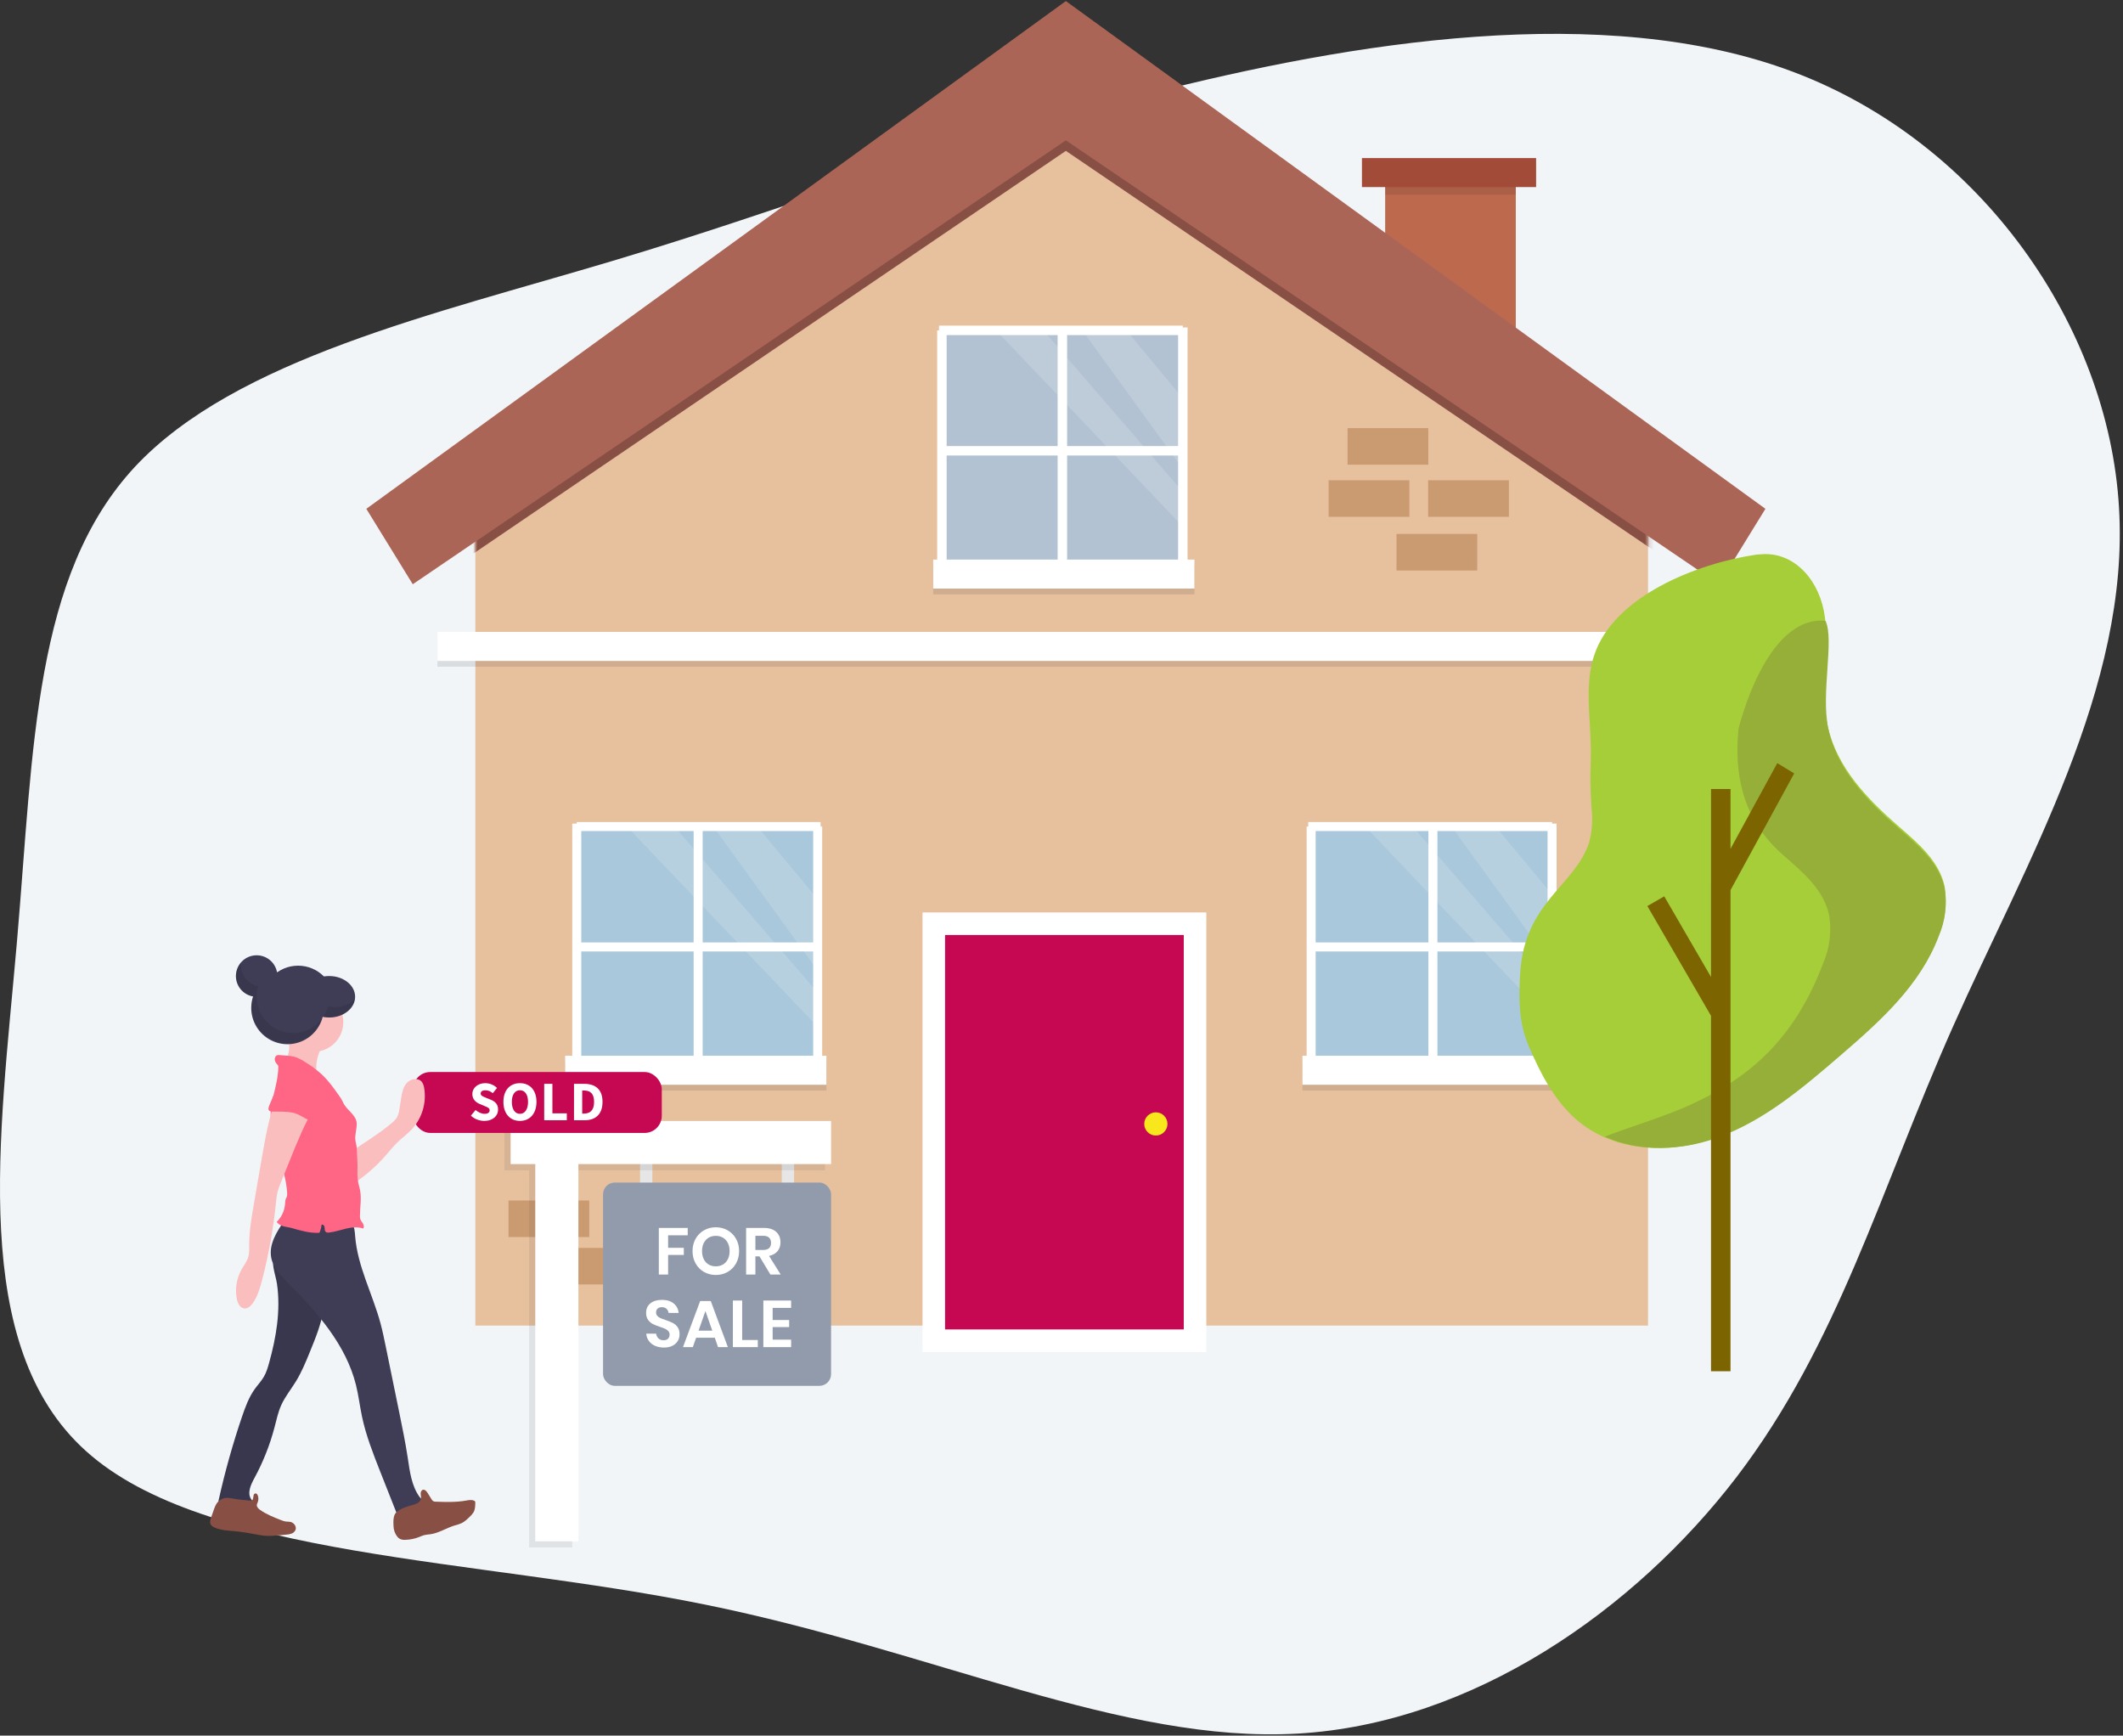 <?xml version="1.0" encoding="UTF-8"?>
<svg width="471px" height="385px" viewBox="0 0 471 385" version="1.1" xmlns="http://www.w3.org/2000/svg" xmlns:xlink="http://www.w3.org/1999/xlink">
    <rect x="0" y="0" width="471" height="385" fill="#333333" stroke="none"/>
    <!-- Generator: Sketch 63.1 (92452) - https://sketch.com -->
    <title>Illustration / Home Purchase</title>
    <desc>Created with Sketch.</desc>
    <defs>
        <polygon id="path-1" points="260.168 80.35 260.168 271.507 1.02402027e-12 271.507 1.02402027e-12 80.35 21.895 66.898 42.503 54.231 130.406 0.218"></polygon>
    </defs>
    <g id="ADA-Updates" stroke="none" stroke-width="1" fill="none" fill-rule="evenodd">
        <g id="ADA-Home-Purchase:-Specs" transform="translate(-765, -109)">
            <g id="Illustration-/-Home-Purchase" transform="translate(765, 104)">
                <g id="Group" transform="translate(0, 5.233)">
                    <path d="M397.787,15.696 C439.766,31.494 467.736,72.32 470.104,112.213 C472.586,152.113 449.466,191.081 433.286,227.485 C417.106,263.889 407.859,297.824 385.282,327.398 C362.711,356.876 326.802,382.087 287.917,384.321 C249.031,386.555 207.269,366.008 156.314,355.68 C105.472,345.359 45.431,345.35 19.126,321.694 C-6.923,298.367 -0.024,251.948 3.68,209.581 L3.791,208.299 C7.464,165.59 7.492,127.484 29.92,103.33 C52.236,79.426 96.606,69.39 135.65,57.718 L136.831,57.364 C175.773,45.696 209.142,32.246 253.204,20.994 L254.904,20.562 C299.818,9.128 355.808,-0.102 397.787,15.696 Z" id="Path" fill="#F2F5F8"></path>
                    <g id="Group-13" transform="translate(46.614, 0)">
                        <g id="Group-17" transform="translate(33.778, 0)">
                            <g id="Right-House" transform="translate(0.878, 0)">
                                <g id="Path" transform="translate(24.189, 22.309)">
                                    <mask id="mask-2" fill="white">
                                        <use xlink:href="#path-1"></use>
                                    </mask>
                                    <use id="Mask" fill="#E7C09D" fill-rule="nonzero" xlink:href="#path-1"></use>
                                    <polygon fill="#884F44" fill-rule="nonzero" mask="url(#mask-2)" points="131.011 -19.971 -24.189 92.664 -13.885 109.398 131.011 10.923 275.906 109.398 286.21 92.664"></polygon>
                                </g>
                                <g id="Chimney" transform="translate(220.885, 34.538)" fill-rule="nonzero">
                                    <rect id="Rectangle" fill="#BC694E" x="5.152" y="6.658" width="28.979" height="31.533"></rect>
                                    <rect id="Rectangle" fill="#000000" opacity="0.1" x="5.152" y="5.204" width="28.979" height="3.218"></rect>
                                    <rect id="Rectangle" fill="#A34B39" x="0" y="0.292" width="38.639" height="6.436"></rect>
                                </g>
                                <g id="Door" transform="translate(125.873, 204.673)" fill-rule="nonzero">
                                    <rect id="Rectangle" stroke="#FFFFFF" stroke-width="5" fill="#C60751" x="0.025" y="0" width="57.958" height="92.498"></rect>
                                    <ellipse id="Oval" fill="#F8E71C" cx="49.289" cy="44.41" rx="2.576" ry="2.575"></ellipse>
                                </g>
                                <g id="Roof" fill="#AB6557" fill-rule="nonzero">
                                    <polygon id="Path" points="155.199 -1.60003167e-14 1.28002534e-13 112.635 10.303 129.369 155.199 30.894 300.094 129.369 310.399 112.635"></polygon>
                                </g>
                                <g id="Left-Window" transform="translate(15.775, 139.941)">
                                    <g id="Group-4">
                                        <rect id="Rectangle" fill="#91CCF6" fill-rule="nonzero" opacity="0.7" x="30.591" y="42.849" width="54.094" height="54.065"></rect>
                                        <rect id="Rectangle" fill="#000000" fill-rule="nonzero" opacity="0.1" x="28.337" y="95.305" width="57.958" height="6.436"></rect>
                                        <rect id="Rectangle-Copy-13" fill="#000000" fill-rule="nonzero" opacity="0.1" x="-2.04804054e-12" y="1.287" width="269.232" height="6.436"></rect>
                                        <rect id="Rectangle" fill="#FFFFFF" fill-rule="nonzero" x="28.337" y="94.018" width="57.958" height="6.436"></rect>
                                        <rect id="Rectangle-Copy-14" fill="#FFFFFF" fill-rule="nonzero" x="-2.04804054e-12" y="0" width="269.232" height="6.436"></rect>
                                        <polygon id="Path" fill="#FFFFFF" fill-rule="nonzero" opacity="0.15" transform="translate(72.35, 58.544) scale(-1, 1) translate(-72.35, -58.544) " points="83.498 43.171 61.203 73.917 61.203 58.251 73.735 43.171"></polygon>
                                        <polygon id="Path" fill="#FFFFFF" fill-rule="nonzero" opacity="0.15" transform="translate(62.774, 64.932) scale(-1, 1) translate(-62.774, -64.932) " points="83.498 43.171 42.051 86.693 42.051 79.015 72.981 43.171"></polygon>
                                        <line x1="30.591" y1="69.882" x2="84.686" y2="69.882" id="Path" stroke="#FFFFFF" stroke-width="2"></line>
                                        <line x1="57.843" y1="43.096" x2="57.843" y2="97.16" id="Path-Copy-2" stroke="#FFFFFF" stroke-width="2"></line>
                                    </g>
                                    <line x1="30.913" y1="43.171" x2="85.008" y2="43.171" id="Path" stroke="#FFFFFF" stroke-width="2"></line>
                                    <line x1="84.364" y1="43.171" x2="84.364" y2="97.236" id="Path" stroke="#FFFFFF" stroke-width="2"></line>
                                    <line x1="30.913" y1="42.528" x2="30.913" y2="96.592" id="Path" stroke="#FFFFFF" stroke-width="2"></line>
                                </g>
                                <rect id="Rectangle-Copy-15" fill="#CA9A70" fill-rule="nonzero" x="41.016" y="276.585" width="17.91" height="8.104"></rect>
                                <rect id="Rectangle-Copy-16" fill="#CA9A70" fill-rule="nonzero" x="31.551" y="266.074" width="17.91" height="8.104"></rect>
                                <g id="Right-Window" transform="translate(207.684, 182.468)">
                                    <rect id="Rectangle" fill="#91CCF6" fill-rule="nonzero" opacity="0.7" transform="translate(28.657, 27.354) rotate(-180) translate(-28.657, -27.354) " x="1.61" y="0.322" width="54.094" height="54.065"></rect>
                                    <rect id="Rectangle" fill="#000000" fill-rule="nonzero" opacity="0.1" transform="translate(28.979, 55.996) rotate(-180) translate(-28.979, -55.996) " x="-1.35202676e-12" y="52.777" width="57.958" height="6.436"></rect>
                                    <rect id="Rectangle" fill="#FFFFFF" fill-rule="nonzero" transform="translate(28.979, 54.708) rotate(-180) translate(-28.979, -54.708) " x="-1.35202676e-12" y="51.49" width="57.958" height="6.436"></rect>
                                    <polygon id="Path" fill="#FFFFFF" fill-rule="nonzero" opacity="0.15" points="33.087 0.644 55.382 31.39 55.382 15.724 42.85 0.644"></polygon>
                                    <polygon id="Path" fill="#FFFFFF" fill-rule="nonzero" opacity="0.15" points="13.936 0.644 55.382 44.166 55.382 36.488 24.452 0.644"></polygon>
                                    <line x1="55.704" y1="27.354" x2="1.61" y2="27.354" id="Path" stroke="#FFFFFF" stroke-width="2"></line>
                                    <line x1="55.382" y1="0.644" x2="1.288" y2="0.644" id="Path" stroke="#FFFFFF" stroke-width="2"></line>
                                    <line x1="1.932" y1="0.644" x2="1.932" y2="54.708" id="Path" stroke="#FFFFFF" stroke-width="2"></line>
                                    <line x1="55.382" y1="6.40012669e-14" x2="55.382" y2="54.065" id="Path" stroke="#FFFFFF" stroke-width="2"></line>
                                    <line x1="28.946" y1="0.568" x2="28.946" y2="54.633" id="Path-Copy-3" stroke="#FFFFFF" stroke-width="2"></line>
                                </g>
                            </g>
                            <rect id="Rectangle" fill="#9DC4E9" fill-rule="nonzero" opacity="0.7" transform="translate(155.302, 99.762) rotate(-180) translate(-155.302, -99.762) " x="128.254" y="72.73" width="54.094" height="54.065"></rect>
                            <g id="Group-6" transform="translate(126.644, 72.73)"></g>
                            <rect id="Rectangle" fill="#000000" fill-rule="nonzero" opacity="0.1" transform="translate(155.624, 128.403) rotate(-180) translate(-155.624, -128.403) " x="126.644" y="125.185" width="57.958" height="6.436"></rect>
                            <polygon id="Path" fill="#FFFFFF" fill-rule="nonzero" opacity="0.15" points="159.732 73.051 182.027 103.797 182.027 88.131 169.495 73.051"></polygon>
                            <polygon id="Path" fill="#FFFFFF" fill-rule="nonzero" opacity="0.15" points="140.58 73.051 182.027 116.573 182.027 108.895 151.096 73.051"></polygon>
                            <path d="M182.027,72 L182.027,72.407 L183.078,72.408 L183.077,123.897 L184.603,123.898 L184.603,130.334 L126.644,130.334 L126.644,123.898 L127.524,123.897 L127.525,73.051 L127.932,73.051 L127.932,72 L182.027,72 Z M154.25,100.812 L129.628,100.812 L129.627,123.897 L154.249,123.897 L154.25,100.812 Z M180.975,100.812 L156.353,100.812 L156.352,123.897 L180.974,123.897 L180.975,100.812 Z M180.975,74.102 L156.353,74.102 L156.353,98.71 L180.975,98.71 L180.975,74.102 Z M154.25,74.102 L129.628,74.102 L129.628,98.71 L154.25,98.71 L154.25,74.102 Z" id="Combined-Shape" fill="#FFFFFF" fill-rule="nonzero"></path>
                            <rect id="Rectangle-Copy-2" fill="#CA9A70" fill-rule="nonzero" x="236.456" y="106.305" width="17.91" height="8.104"></rect>
                            <rect id="Rectangle-Copy-17" fill="#CA9A70" fill-rule="nonzero" x="218.577" y="94.743" width="17.91" height="8.104"></rect>
                            <rect id="Rectangle-Copy-8" fill="#CA9A70" fill-rule="nonzero" x="229.431" y="118.214" width="17.91" height="8.104"></rect>
                            <rect id="Rectangle-Copy-9" fill="#CA9A70" fill-rule="nonzero" x="214.371" y="106.305" width="17.91" height="8.104"></rect>
                            <g id="Group-9" transform="translate(31.526, 244.325)">
                                <g id="Group-10" transform="translate(30.078, 12.298)" fill="#E6E6E6">
                                    <rect id="Rectangle" x="0" y="0" width="2.734" height="6.832"></rect>
                                    <rect id="Rectangle-Copy-19" x="31.445" y="0" width="2.734" height="6.832"></rect>
                                </g>
                                <path d="M15.039,1.366 L15.039,5.465 L71.094,5.466 L71.094,15.031 L15.039,15.03 L15.039,98.712 L5.469,98.712 L5.468,15.03 L-1.8221418e-13,15.031 L-1.81628487e-13,5.466 L5.468,5.465 L5.469,1.366 L15.039,1.366 Z" id="Combined-Shape" fill-opacity="0.1" fill="#404040"></path>
                                <path d="M16.406,0 L16.406,4.099 L72.461,4.099 L72.461,13.664 L16.406,13.664 L16.406,97.345 L6.836,97.345 L6.835,13.664 L1.367,13.664 L1.367,4.099 L6.835,4.099 L6.836,0 L16.406,0 Z" id="Combined-Shape" fill="#FFFFFF"></path>
                                <rect id="Rectangle" fill="#919BAB" x="21.875" y="17.764" width="50.586" height="45.093" rx="2.6"></rect>
                                <path d="M36.308,38.163 L36.308,33.816 L39.791,33.816 L39.791,32.235 L36.308,32.235 L36.308,29.469 L40.655,29.469 L40.655,27.829 L34.244,27.829 L34.244,38.163 L36.308,38.163 Z M46.89,38.266 C47.856,38.266 48.732,38.041 49.518,37.592 C50.303,37.143 50.923,36.514 51.377,35.704 C51.83,34.894 52.057,33.982 52.057,32.967 C52.057,31.952 51.83,31.042 51.377,30.237 C50.923,29.432 50.303,28.805 49.518,28.356 C48.732,27.908 47.856,27.683 46.89,27.683 C45.924,27.683 45.049,27.908 44.263,28.356 C43.478,28.805 42.858,29.432 42.404,30.237 C41.95,31.042 41.724,31.952 41.724,32.967 C41.724,33.982 41.95,34.894 42.404,35.704 C42.858,36.514 43.478,37.143 44.263,37.592 C45.049,38.041 45.924,38.266 46.89,38.266 Z M46.89,36.348 C46.285,36.348 45.754,36.212 45.295,35.938 C44.836,35.665 44.478,35.272 44.219,34.76 C43.961,34.248 43.831,33.65 43.831,32.967 C43.831,32.284 43.961,31.686 44.219,31.174 C44.478,30.662 44.836,30.269 45.295,29.996 C45.754,29.722 46.285,29.586 46.89,29.586 C47.495,29.586 48.027,29.722 48.486,29.996 C48.944,30.269 49.303,30.662 49.562,31.174 C49.82,31.686 49.95,32.284 49.95,32.967 C49.95,33.65 49.82,34.248 49.562,34.76 C49.303,35.272 48.944,35.665 48.486,35.938 C48.027,36.212 47.495,36.348 46.89,36.348 Z M55.673,38.163 L55.673,34.138 L56.58,34.138 L58.995,38.163 L61.279,38.163 L58.702,34.036 C59.522,33.86 60.149,33.509 60.583,32.982 C61.018,32.455 61.235,31.801 61.235,31.02 C61.235,30.064 60.92,29.293 60.291,28.708 C59.661,28.122 58.746,27.829 57.546,27.829 L57.546,27.829 L53.609,27.829 L53.609,38.163 L55.673,38.163 Z M57.37,32.718 L55.673,32.718 L55.673,29.571 L57.37,29.571 C57.975,29.571 58.422,29.71 58.71,29.988 C58.998,30.266 59.142,30.654 59.142,31.152 C59.142,32.196 58.551,32.718 57.37,32.718 L57.37,32.718 Z M35.393,54.366 C36.135,54.366 36.764,54.232 37.281,53.964 C37.798,53.695 38.189,53.339 38.452,52.895 C38.716,52.451 38.847,51.966 38.847,51.439 C38.847,50.775 38.701,50.239 38.408,49.829 C38.116,49.419 37.762,49.112 37.347,48.907 C36.932,48.702 36.393,48.482 35.73,48.248 C35.252,48.092 34.873,47.95 34.595,47.824 C34.317,47.697 34.088,47.533 33.907,47.333 C33.727,47.133 33.637,46.882 33.637,46.579 C33.637,46.199 33.754,45.909 33.988,45.709 C34.222,45.508 34.529,45.408 34.91,45.408 C35.349,45.408 35.696,45.528 35.949,45.767 C36.203,46.006 36.359,46.311 36.418,46.682 L36.418,46.682 L38.642,46.682 C38.555,45.804 38.186,45.101 37.537,44.574 C36.888,44.047 36.018,43.784 34.925,43.784 C33.871,43.784 33.024,44.04 32.385,44.552 C31.746,45.064 31.426,45.765 31.426,46.653 C31.426,47.297 31.57,47.819 31.858,48.219 C32.146,48.619 32.495,48.924 32.905,49.134 C33.315,49.343 33.842,49.556 34.486,49.77 C34.983,49.936 35.374,50.083 35.657,50.209 C35.939,50.336 36.174,50.505 36.359,50.714 C36.544,50.924 36.637,51.19 36.637,51.512 C36.637,51.873 36.523,52.168 36.293,52.398 C36.064,52.627 35.735,52.742 35.305,52.742 C34.827,52.742 34.444,52.603 34.156,52.324 C33.868,52.046 33.7,51.697 33.651,51.278 L33.651,51.278 L31.456,51.278 C31.504,51.902 31.702,52.449 32.048,52.917 C32.395,53.386 32.856,53.744 33.432,53.993 C34.007,54.242 34.661,54.366 35.393,54.366 Z M41.789,54.264 L42.521,52.185 L46.664,52.185 L47.381,54.264 L49.562,54.264 L45.771,44.047 L43.414,44.047 L39.608,54.264 L41.789,54.264 Z M46.107,50.619 L43.063,50.619 L44.585,46.257 L46.107,50.619 Z M56.207,54.264 L56.207,52.683 L52.738,52.683 L52.738,43.93 L50.674,43.93 L50.674,54.264 L56.207,54.264 Z M63.599,54.264 L63.599,52.61 L59.5,52.61 L59.5,49.829 L63.159,49.829 L63.159,48.248 L59.5,48.248 L59.5,45.569 L63.599,45.569 L63.599,43.93 L57.436,43.93 L57.436,54.264 L63.599,54.264 Z" id="FORSALE" fill="#FFFFFF" fill-rule="nonzero"></path>
                            </g>
                            <g id="Group-3" transform="translate(256.71, 122.678)">
                                <path d="M52.574,0.114 C39.448,2.049 20.84,9.288 16.545,22.548 C14.985,27.335 15.286,32.582 15.601,37.599 C16.202,47.318 15.372,46.458 15.973,56.234 C16.305,58.858 16.12,61.522 15.429,64.075 C12.137,73.737 1.115,77.191 0.156,92.988 C-0.159,98.493 -0.187,103.854 1.945,108.886 C4.55,115.006 7.671,121.113 12.552,125.385 C20.997,132.753 33.393,133.183 43.742,129.384 C54.091,125.585 62.837,118.189 71.31,110.878 C79.784,103.567 88.859,95.425 93.01,84.488 C94.46,81.092 94.917,77.354 94.327,73.708 C93.125,68.118 88.516,64.204 84.307,60.549 C77.351,54.514 70.423,47.433 68.39,38.158 C66.673,30.288 68.777,22.003 67.761,14.004 C66.744,6.005 61.191,-0.331 54.034,0.013 L52.574,0.114 Z" id="Path" fill="#A6CE39"></path>
                                <path d="M67.895,14.799 C69.901,19.071 66.813,30.974 68.535,38.791 C70.542,48.003 77.429,55.037 84.359,61.045 C88.528,64.662 93.11,68.549 94.32,74.116 C94.92,77.728 94.466,81.436 93.011,84.795 C88.898,95.673 80.033,103.604 71.438,111.022 C62.843,118.44 54.362,125.645 44.031,129.404 C35.963,132.366 26.614,132.736 18.915,129.205 C28.99,125.403 37.414,123.509 47.247,117.031 C57.08,110.552 63.27,101.668 67.383,90.747 C68.837,87.382 69.292,83.67 68.692,80.054 C67.496,74.486 62.914,70.599 58.731,66.983 C51.801,60.988 47.233,52.502 48.599,38.734 C48.613,38.791 54.505,13.56 67.895,14.799 Z" id="Path" fill="#96AF38"></path>
                                <path d="M57.201,46.372 L60.95,48.654 L46.82,74.544 L46.821,181.273 L42.495,181.273 L42.494,102.418 L28.373,78.072 L32.119,75.92 L42.494,93.807 L42.495,52.113 L46.821,52.113 L46.82,65.384 L57.201,46.372 Z" id="Combined-Shape" fill="#7C6400" fill-rule="nonzero"></path>
                            </g>
                        </g>
                        <g id="Group-18" transform="translate(0, 211.673)" fill-rule="nonzero">
                            <g id="Group-12" transform="translate(45.037, 23.644)">
                                <rect id="Rectangle" fill="#C60751" x="0" y="2.252" width="55.17" height="13.511" rx="3.806"></rect>
                                <path d="M15.803,13.097 C16.282,13.097 16.712,13.029 17.091,12.892 C17.471,12.756 17.791,12.574 18.051,12.347 C18.311,12.12 18.51,11.856 18.646,11.555 C18.782,11.253 18.85,10.933 18.85,10.595 C18.85,10.025 18.708,9.567 18.423,9.22 C18.138,8.873 17.748,8.601 17.253,8.403 L17.253,8.403 L16.212,7.982 C16.039,7.907 15.878,7.839 15.729,7.777 C15.581,7.715 15.45,7.649 15.339,7.579 C15.228,7.509 15.141,7.431 15.079,7.344 C15.017,7.257 14.986,7.152 14.986,7.028 C14.986,6.797 15.079,6.617 15.265,6.489 C15.45,6.361 15.7,6.297 16.014,6.297 C16.336,6.297 16.629,6.353 16.893,6.464 C17.158,6.576 17.422,6.735 17.686,6.941 L17.686,6.941 L18.615,5.789 C18.268,5.443 17.866,5.178 17.407,4.997 C16.949,4.815 16.485,4.724 16.014,4.724 C15.593,4.724 15.207,4.786 14.856,4.91 C14.505,5.034 14.202,5.205 13.946,5.424 C13.69,5.643 13.492,5.899 13.351,6.192 C13.211,6.485 13.141,6.797 13.141,7.127 C13.141,7.424 13.186,7.691 13.277,7.926 C13.368,8.161 13.489,8.368 13.642,8.545 C13.795,8.723 13.968,8.878 14.162,9.01 C14.356,9.142 14.557,9.249 14.763,9.332 L14.763,9.332 L15.816,9.778 C15.989,9.852 16.148,9.92 16.293,9.982 C16.437,10.044 16.561,10.11 16.664,10.18 C16.767,10.25 16.846,10.331 16.9,10.422 C16.953,10.512 16.98,10.62 16.98,10.744 C16.98,10.983 16.887,11.173 16.701,11.313 C16.516,11.454 16.233,11.524 15.853,11.524 C15.514,11.524 15.17,11.445 14.819,11.288 C14.468,11.132 14.148,10.929 13.859,10.682 L13.859,10.682 L12.819,11.933 C13.231,12.321 13.7,12.612 14.224,12.806 C14.749,13 15.275,13.097 15.803,13.097 Z M23.701,13.097 C24.245,13.097 24.743,13 25.193,12.806 C25.643,12.612 26.029,12.333 26.351,11.97 C26.673,11.606 26.923,11.165 27.1,10.644 C27.278,10.124 27.367,9.534 27.367,8.873 C27.367,8.221 27.278,7.637 27.1,7.121 C26.923,6.605 26.673,6.169 26.351,5.814 C26.029,5.459 25.643,5.189 25.193,5.003 C24.743,4.817 24.245,4.724 23.701,4.724 C23.156,4.724 22.658,4.817 22.208,5.003 C21.758,5.189 21.372,5.457 21.05,5.808 C20.728,6.159 20.478,6.592 20.301,7.109 C20.123,7.625 20.035,8.213 20.035,8.873 C20.035,9.534 20.123,10.124 20.301,10.644 C20.478,11.165 20.728,11.606 21.05,11.97 C21.372,12.333 21.758,12.612 22.208,12.806 C22.658,13 23.156,13.097 23.701,13.097 Z M23.701,11.524 C23.147,11.524 22.71,11.286 22.388,10.812 C22.066,10.337 21.905,9.691 21.905,8.873 C21.905,8.064 22.066,7.433 22.388,6.978 C22.71,6.524 23.147,6.297 23.701,6.297 C24.254,6.297 24.691,6.524 25.013,6.978 C25.335,7.433 25.496,8.064 25.496,8.873 C25.496,9.691 25.335,10.337 25.013,10.812 C24.691,11.286 24.254,11.524 23.701,11.524 Z M34.099,12.948 L34.099,11.412 L30.904,11.412 L30.904,4.873 L29.083,4.873 L29.083,12.948 L34.099,12.948 Z M38.07,12.948 C38.665,12.948 39.204,12.866 39.687,12.7 C40.17,12.535 40.585,12.286 40.931,11.951 C41.278,11.617 41.546,11.194 41.736,10.682 C41.926,10.17 42.021,9.567 42.021,8.873 C42.021,8.18 41.926,7.581 41.736,7.078 C41.546,6.574 41.274,6.159 40.919,5.833 C40.564,5.507 40.139,5.265 39.643,5.108 C39.148,4.951 38.591,4.873 37.971,4.873 L37.971,4.873 L35.692,4.873 L35.692,12.948 L38.07,12.948 Z M37.86,11.474 L37.513,11.474 L37.513,6.347 L37.86,6.347 C38.207,6.347 38.52,6.388 38.801,6.471 C39.082,6.553 39.321,6.692 39.519,6.886 C39.718,7.08 39.872,7.34 39.984,7.666 C40.095,7.992 40.151,8.395 40.151,8.873 C40.151,9.361 40.095,9.769 39.984,10.1 C39.872,10.43 39.718,10.696 39.519,10.898 C39.321,11.101 39.082,11.247 38.801,11.338 C38.52,11.429 38.207,11.474 37.86,11.474 L37.86,11.474 Z" id="SOLD" fill="#FFFFFF"></path>
                            </g>
                            <circle id="Oval" fill="#3F3D56" cx="19.521" cy="10.354" r="8.05"></circle>
                            <path d="M14.851,72.978 C15.682,78.808 14.669,84.752 13.09,90.425 C12.795,91.481 12.478,92.546 11.926,93.494 C11.374,94.442 10.606,95.257 9.958,96.149 C8.607,98.009 7.814,100.202 7.073,102.373 C5.031,108.38 3.315,114.493 1.934,120.685 C1.851,120.939 1.851,121.213 1.934,121.467 C2.13,121.917 2.725,121.975 3.214,121.973 L9.532,121.939 C9.757,121.507 9.341,121.039 9.082,120.624 C8.181,119.224 9.046,117.404 9.841,115.938 C11.773,112.378 13.268,108.598 14.295,104.679 C14.727,103.028 15.078,101.342 15.781,99.786 C16.63,97.899 17.961,96.275 19.042,94.51 C20.298,92.458 21.215,90.231 22.125,87.995 C23.395,84.892 24.676,81.751 25.176,78.436 C25.646,75.324 25.414,72.153 25.108,69.021 C25.137,68.832 25.073,68.641 24.937,68.507 C24.8,68.373 24.608,68.313 24.419,68.346 L15.941,67.909 C14.194,67.819 13.779,67.436 14.045,69.152 C14.23,70.433 14.666,71.681 14.851,72.978 Z" id="Path" fill="#3F3D56"></path>
                            <path d="M14.851,72.978 C15.682,78.808 14.669,84.752 13.09,90.425 C12.795,91.481 12.478,92.546 11.926,93.494 C11.374,94.442 10.606,95.257 9.958,96.149 C8.607,98.009 7.814,100.202 7.073,102.373 C5.031,108.38 3.315,114.493 1.934,120.685 C1.851,120.939 1.851,121.213 1.934,121.467 C2.13,121.917 2.725,121.975 3.214,121.973 L9.532,121.939 C9.757,121.507 9.341,121.039 9.082,120.624 C8.181,119.224 9.046,117.404 9.841,115.938 C11.773,112.378 13.268,108.598 14.295,104.679 C14.727,103.028 15.078,101.342 15.781,99.786 C16.63,97.899 17.961,96.275 19.042,94.51 C20.298,92.458 21.215,90.231 22.125,87.995 C23.395,84.892 24.676,81.751 25.176,78.436 C25.646,75.324 25.414,72.153 25.108,69.021 C25.137,68.832 25.073,68.641 24.937,68.507 C24.8,68.373 24.608,68.313 24.419,68.346 L15.941,67.909 C14.194,67.819 13.779,67.436 14.045,69.152 C14.23,70.433 14.666,71.681 14.851,72.978 Z" id="Path" fill="#000000" opacity="0.1"></path>
                            <path d="M16.517,58.802 C14.795,61.279 12.989,64.13 13.561,67.096 C13.995,69.348 15.711,71.093 17.33,72.725 C23.802,79.224 30.166,86.444 32.368,95.35 C32.936,97.651 33.21,100.013 33.699,102.33 C34.586,106.541 36.176,110.568 37.752,114.569 L41.968,125.238 C44.652,125.304 47.09,123.685 48.07,121.185 C47.516,121.142 46.793,120.606 46.469,120.156 C44.668,117.663 44.298,114.457 43.837,111.417 C43.326,108.057 42.643,104.724 41.959,101.394 L38.941,86.662 C38.592,84.962 38.243,83.26 37.788,81.586 C36.027,75.094 32.69,68.976 32.174,62.263 C32.098,61.277 32.051,60.194 31.382,59.462 C30.679,58.69 29.526,58.561 28.484,58.5 C24.266,58.221 20.627,57.809 16.517,58.802 Z" id="Path" fill="#3F3D56"></path>
                            <path d="M5.139,120.534 C4.68,120.425 4.21,120.365 3.738,120.354 C2.821,120.387 1.973,120.85 1.45,121.604 C1.187,122.025 0.981,122.48 0.836,122.955 L0.225,124.707 C0.045,125.22 -0.13,125.813 0.137,126.283 C0.335,126.579 0.623,126.804 0.957,126.925 C2.434,127.583 4.098,127.619 5.709,127.776 C7.271,127.929 8.821,128.204 10.363,128.495 C10.895,128.594 11.424,128.695 11.962,128.749 C13.164,128.871 14.376,128.749 15.578,128.641 L16.819,128.522 C17.234,128.504 17.645,128.428 18.04,128.296 C18.438,128.161 18.763,127.869 18.94,127.488 C19.247,126.729 18.589,125.831 17.785,125.687 C17.459,125.621 17.121,125.65 16.79,125.608 C16.415,125.543 16.049,125.434 15.7,125.281 C14.112,124.657 12.509,124.027 11.113,123.045 C10.726,122.773 10.32,122.392 10.363,121.919 C10.403,121.717 10.471,121.52 10.564,121.336 C10.753,120.853 10.759,120.317 10.582,119.829 C10.505,119.622 10.356,119.404 10.147,119.379 C9.552,119.307 9.625,120.174 9.537,120.505 C9.417,120.955 9.201,120.996 8.778,120.955 C7.562,120.825 6.346,120.764 5.139,120.534 Z" id="Path" fill="#884F44"></path>
                            <path d="M40.689,126.576 C40.7,127.456 41.002,128.307 41.549,128.997 C41.716,129.202 41.925,129.37 42.161,129.49 C42.514,129.635 42.896,129.696 43.276,129.668 C44.348,129.644 45.407,129.43 46.404,129.035 C46.755,128.876 47.116,128.74 47.485,128.627 C47.949,128.532 48.418,128.465 48.89,128.425 C50.752,128.157 52.387,127.058 54.186,126.502 C54.724,126.368 55.251,126.195 55.763,125.984 C56.474,125.648 57.051,125.083 57.616,124.536 C57.949,124.241 58.235,123.898 58.467,123.518 C58.798,122.901 58.818,122.167 58.832,121.469 C58.844,121.36 58.825,121.25 58.778,121.151 C58.726,121.08 58.656,121.025 58.575,120.991 C58.028,120.721 57.379,120.856 56.774,120.962 C54.585,121.352 52.344,121.28 50.122,121.208 C49.688,121.267 49.269,121.028 49.099,120.624 L48.255,119.273 C48.014,118.886 47.631,118.442 47.194,118.575 C46.845,118.681 46.703,119.109 46.717,119.476 C46.73,119.843 46.843,120.208 46.773,120.566 C46.673,120.964 46.412,121.303 46.053,121.503 C45.698,121.695 45.319,121.841 44.927,121.935 C43.684,122.286 42.238,122.685 41.276,123.599 C40.581,124.257 40.646,125.709 40.689,126.576 Z" id="Path" fill="#884F44"></path>
                            <path d="M40.252,37.245 C40.737,36.875 41.153,36.422 41.481,35.908 C41.764,35.327 41.942,34.701 42.006,34.059 L42.36,31.825 C42.555,30.593 42.785,29.29 43.607,28.351 C44.429,27.412 46.066,27.076 46.902,28.004 C47.266,28.407 47.41,28.961 47.501,29.499 C48.021,32.749 47.042,36.061 44.839,38.506 C43.828,39.614 42.587,40.495 41.517,41.542 C40.585,42.443 39.777,43.476 38.917,44.456 C36.836,46.822 34.454,48.904 31.83,50.648 C31.861,48.973 32.075,47.176 31.83,45.512 C31.648,44.309 31.154,43.661 32.319,42.875 C35.021,41.037 37.748,39.376 40.252,37.245 Z" id="Path" fill="#FBBEBE"></path>
                            <path d="M17.544,20.766 C17.456,21.964 16.959,23.189 15.968,23.881 C18.774,24.862 21.541,25.945 24.271,27.128 C23.744,26.621 23.584,25.844 23.559,25.115 C23.489,23.207 24.149,21.332 25.113,19.688 C25.266,19.479 25.355,19.23 25.367,18.972 C25.336,18.44 24.705,18.195 24.187,18.071 C22.42,17.642 20.617,17.381 18.801,17.289 C18.024,17.265 17.103,17.019 17.279,18.008 C17.445,18.931 17.614,19.832 17.544,20.766 Z" id="Path" fill="#FBBEBE"></path>
                            <circle id="Oval" fill="#FBBEBE" cx="22.971" cy="14.826" r="6.582"></circle>
                            <path d="M29.488,32.604 C29.258,32.11 28.978,31.641 28.653,31.204 C27.459,29.49 26.234,27.779 24.703,26.36 C23.543,25.325 22.288,24.403 20.954,23.606 C20.234,23.112 19.442,22.733 18.607,22.48 C18.111,22.37 17.608,22.302 17.101,22.275 L15.391,22.135 C15.242,22.116 15.09,22.12 14.941,22.149 C14.477,22.266 14.266,22.843 14.365,23.309 C14.464,23.775 14.815,24.153 15.126,24.507 C15.202,27.995 13.651,31.436 13.441,34.919 C13.074,40.999 16.792,46.676 17.089,52.772 C17.12,53.047 17.091,53.326 17.004,53.589 C16.954,53.715 16.88,53.83 16.824,53.954 C16.648,54.337 16.655,54.771 16.623,55.193 C16.501,56.694 15.843,58.102 14.77,59.16 C15.049,59.506 15.407,59.78 15.815,59.957 C16.533,60.27 17.391,60.297 18.155,60.516 C20.145,61.097 22.185,61.682 24.255,61.558 C24.512,60.999 24.671,60.4 24.725,59.786 C25.018,59.604 25.356,59.993 25.401,60.336 C25.446,60.678 25.381,61.077 25.626,61.324 C25.872,61.572 26.182,61.534 26.482,61.495 C27.745,61.336 28.959,60.91 30.197,60.624 C31.436,60.338 32.76,60.201 33.965,60.61 C34.208,60.302 34.104,59.845 33.906,59.507 C33.708,59.169 33.427,58.872 33.314,58.496 C33.257,58.279 33.233,58.055 33.242,57.832 C33.242,55.906 33.638,53.961 33.262,52.071 C33.152,51.518 32.976,50.977 32.864,50.421 C32.638,49.342 32.672,48.23 32.701,47.129 C32.731,46.028 32.598,44.836 32.575,43.719 C32.575,43.258 32.545,42.797 32.485,42.339 C32.409,41.859 32.26,41.391 32.22,40.907 C32.098,39.677 32.593,38.457 32.519,37.223 C32.395,35.349 30.218,34.331 29.488,32.604 Z" id="Path" fill="#FF6584"></path>
                            <path d="M14.633,31.722 C13.038,35.951 12.259,40.436 11.48,44.89 L9.679,55.352 C9.167,58.309 8.654,61.284 8.674,64.283 C8.674,65.125 8.728,65.983 8.508,66.796 C8.219,67.864 7.503,68.753 6.961,69.724 C5.859,71.706 5.493,74.012 5.925,76.238 C6.109,77.173 6.614,78.233 7.562,78.341 C8.341,78.427 9.014,77.808 9.469,77.168 C10.514,75.702 11.032,73.932 11.496,72.189 C12.989,66.493 14.033,60.689 14.619,54.83 C14.675,54.088 14.779,53.351 14.932,52.623 C15.131,51.873 15.385,51.138 15.693,50.425 C16.382,48.717 17.072,47.009 17.763,45.3 C19.355,41.353 20.956,37.387 23.142,33.735 C20.981,33.113 18.731,32.384 16.569,31.769 C15.945,31.584 15.277,31.695 14.633,31.722 Z" id="Path" fill="#FBBEBE"></path>
                            <path d="M18.38,34.928 C16.866,34.602 15.301,34.703 13.757,34.665 C13.537,34.681 13.319,34.624 13.135,34.503 C12.822,34.235 12.955,33.732 13.113,33.352 L13.86,31.55 C13.983,31.178 14.188,30.838 14.459,30.555 C14.84,30.217 15.376,30.134 15.88,30.073 C17.522,29.884 19.211,29.821 20.803,30.265 C22.395,30.708 23.892,31.717 24.604,33.21 C24.901,33.832 25.038,34.615 24.644,35.18 C24.059,36.02 22.746,36.959 21.766,36.5 C20.593,35.951 19.695,35.214 18.38,34.928 Z" id="Path" fill="#FF6584"></path>
                            <path d="M26.426,4.603 C25.127,4.589 23.852,4.956 22.76,5.659 C20.652,3.661 17.631,2.954 14.856,3.808 C14.453,1.506 12.389,-0.128 10.056,0.008 C7.724,0.144 5.864,2.006 5.731,4.339 C5.598,6.672 7.235,8.734 9.537,9.133 C8.606,11.929 9.276,15.009 11.284,17.165 C13.293,19.32 16.318,20.207 19.172,19.476 C22.026,18.745 24.253,16.513 24.978,13.657 C25.453,13.754 25.936,13.804 26.421,13.804 C29.596,13.804 32.172,11.743 32.172,9.203 C32.172,6.663 29.596,4.603 26.426,4.603 Z" id="Path" fill="#3F3D56"></path>
                            <path d="M27.572,11.502 C27.087,11.504 26.603,11.454 26.128,11.356 C25.903,12.179 25.547,12.962 25.074,13.673 C25.52,13.759 25.972,13.803 26.426,13.804 C29.393,13.804 31.83,12.002 32.143,9.696 C31.087,10.795 29.432,11.502 27.572,11.502 Z" id="Path" fill="#000000" opacity="0.1"></path>
                            <path d="M18.371,17.26 C15.816,17.257 13.415,16.043 11.898,13.988 C10.38,11.933 9.926,9.281 10.674,6.839 C8.474,6.452 6.871,4.541 6.871,2.308 C6.87,2.032 6.895,1.756 6.945,1.484 C5.801,2.72 5.424,4.482 5.961,6.078 C6.499,7.674 7.867,8.849 9.525,9.14 C8.235,13.378 10.611,17.862 14.842,19.174 C19.073,20.487 23.569,18.134 24.903,13.909 C23.393,16.014 20.961,17.262 18.371,17.26 L18.371,17.26 Z" id="Path" fill="#000000" opacity="0.1"></path>
                        </g>
                    </g>
                </g>
            </g>
        </g>
    </g>
</svg>